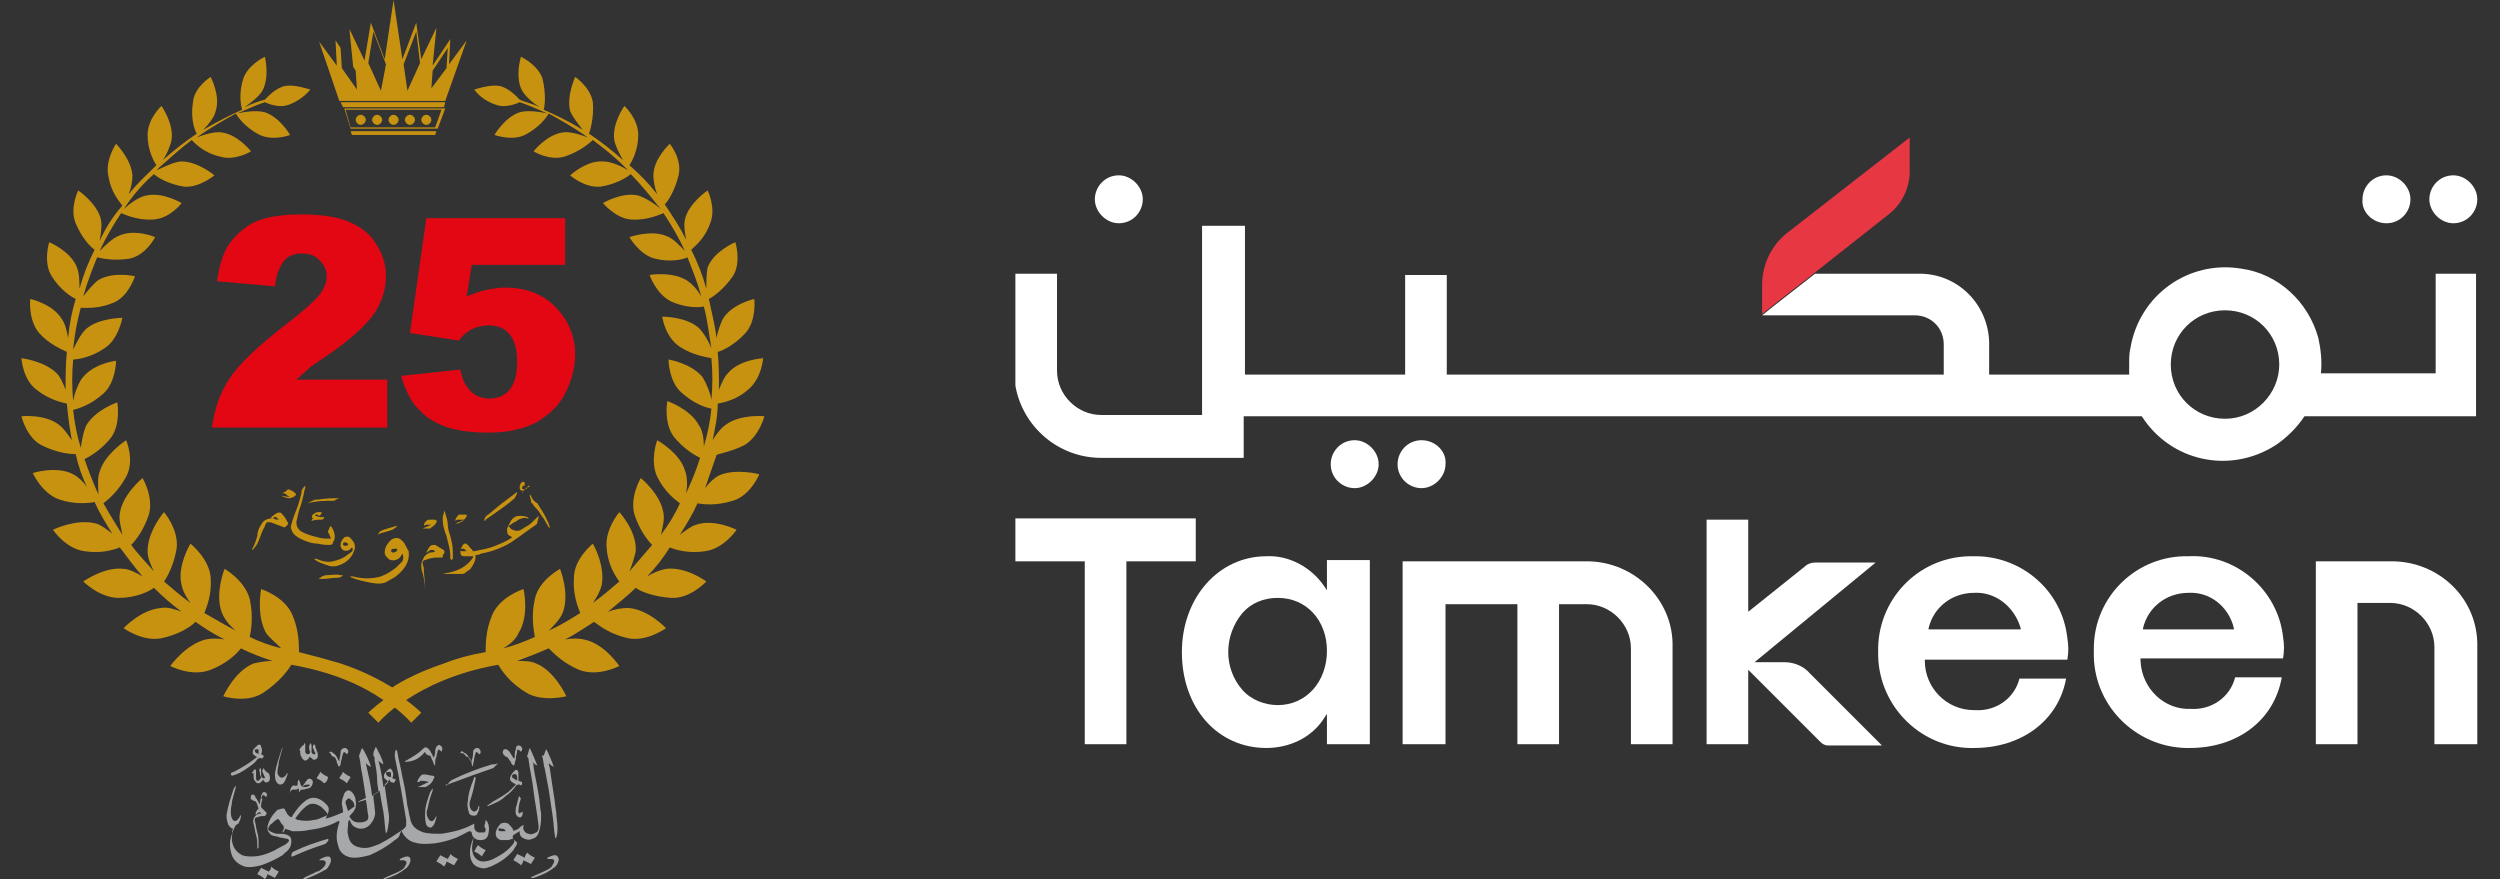 <?xml version="1.0" encoding="UTF-8"?> <svg xmlns="http://www.w3.org/2000/svg" xmlns:xlink="http://www.w3.org/1999/xlink" version="1.1" id="Layer_1" x="0px" y="0px" viewBox="0 0 198.2 69.7" style="enable-background:new 0 0 198.2 69.7;" xml:space="preserve"><rect x="0" y="0" width="198.2" height="69.7" fill="#333333" stroke="none"/> <style type="text/css"> .st0{clip-path:url(#SVGID_00000031891485619428177400000003555838567983832988_);} .st1{fill:#FFFFFF;} .st2{fill:#E73743;} .st3{fill-rule:evenodd;clip-rule:evenodd;fill:#A7A8A9;} .st4{fill:#C89211;} .st5{fill:#E30613;} .st6{fill-rule:evenodd;clip-rule:evenodd;fill:#C89211;} </style> <g id="Сгруппировать_28" transform="translate(0 0)"> <g> <defs> <rect id="SVGID_1_" x="80.5" y="10.9" width="116" height="48.4"></rect> </defs> <clipPath id="SVGID_00000117653528873012117300000003348022168433632391_"> <use xlink:href="#SVGID_1_" style="overflow:visible;"></use> </clipPath> <g id="Сгруппировать_27" transform="translate(0 0)" style="clip-path:url(#SVGID_00000117653528873012117300000003348022168433632391_);"> <path id="Контур_11" class="st1" d="M194.5,17.7c1.1,0,1.9-0.9,1.9-1.9s-0.9-1.9-1.9-1.9c-1.1,0-1.9,0.9-1.9,1.9 C192.6,16.8,193.5,17.7,194.5,17.7"></path> <path id="Контур_12" class="st1" d="M189.2,17.7c1.1,0,1.9-0.9,1.9-1.9s-0.9-1.9-1.9-1.9c-1.1,0-1.9,0.9-1.9,1.9 C187.2,16.8,188.1,17.7,189.2,17.7"></path> <path id="Контур_13" class="st1" d="M112.7,34.9c-1.1,0-1.9,0.9-1.9,1.9c0,1.1,0.9,1.9,1.9,1.9s1.9-0.9,1.9-1.9l0,0 C114.7,35.8,113.8,34.9,112.7,34.9"></path> <path id="Контур_14" class="st1" d="M107.4,34.9c-1.1,0-1.9,0.9-1.9,1.9c0,1.1,0.9,1.9,1.9,1.9s1.9-0.9,1.9-1.9l0,0 C109.3,35.8,108.4,34.9,107.4,34.9"></path> <path id="Контур_15" class="st1" d="M88.7,17.7c1.1,0,1.9-0.9,1.9-1.9s-0.9-1.9-1.9-1.9c-1.1,0-1.9,0.9-1.9,1.9 C86.8,16.8,87.7,17.7,88.7,17.7"></path> <path id="Контур_16" class="st1" d="M176.4,33.2c-2.4,0-4.3-1.9-4.3-4.3s1.9-4.3,4.3-4.3c2.4,0,4.3,1.9,4.3,4.3 c0,0,0,0,0,0C180.7,31.2,178.8,33.2,176.4,33.2 M193.1,21.7v7.9H184c0.1-0.9,0-1.9-0.2-2.8c-0.8-2.9-3.2-5.1-6.1-5.5 c-4.2-0.7-8.1,2.1-8.8,6.3c-0.1,0.4-0.1,0.8-0.1,1.3c0,0.3,0,0.5,0,0.8h-11.1l0-2.6c-0.1-3-2.5-5.4-5.5-5.4h-8.3l-3.2,2.5l-1,0.8 h12.1c1.3,0,2.3,1,2.3,2.3l0,2.4h-39.4v-7.9h-3.3v7.9H98.7V17.9h-3.4v15h-8c-1.9,0-3.5-1.6-3.5-3.5v-7.7h-3.4v7.7 c0,3.8,3.1,6.9,6.9,6.9c0,0,0,0,0,0h11.3V33h71.2c2.3,3.6,7,4.6,10.6,2.3c0.9-0.6,1.7-1.4,2.3-2.3h13.6V21.7H193.1z"></path> <path id="Контур_17" class="st1" d="M156.5,47c-1.7,0-3.2,1.1-3.6,2.8l0,0.1h7.3l0-0.1C159.7,48.1,158.2,46.9,156.5,47 M156.5,59.3c-4.1,0.1-7.5-3.2-7.6-7.3c0-0.1,0-0.2,0-0.3c-0.1-4.1,3.1-7.5,7.2-7.6c0.1,0,0.2,0,0.3,0c3.8-0.1,7.1,2.7,7.5,6.5 c0.1,0.6,0.1,1.1,0,1.7h-11.3l0,0.1c0,2.1,1.7,3.9,3.9,3.9c0,0,0.1,0,0.1,0c1.6,0.1,3.1-0.9,3.5-2.5h3.7 C163.2,57.1,160.3,59.3,156.5,59.3"></path> <path id="Контур_18" class="st1" d="M94.8,41.1H80.5v3.4H86V59h3.3V44.5h5.5L94.8,41.1z"></path> <path id="Контур_19" class="st1" d="M101.3,55.9L101.3,55.9c-1,0-2.1-0.4-2.8-1.2c-1.5-1.7-1.5-4.3,0-6.1 c0.7-0.8,1.7-1.2,2.8-1.2c2.3,0,3.9,1.8,3.9,4.2S103.6,55.9,101.3,55.9 M105.2,46.8l-0.2-0.3c-1-1.5-2.8-2.5-4.6-2.4 c-3.8,0-6.7,3.3-6.7,7.6c0,4.4,2.8,7.6,6.7,7.6c1.8,0,3.6-0.8,4.6-2.4l0.2-0.3V59h3.4V44.4h-3.4V46.8z"></path> <path id="Контур_20" class="st1" d="M169.9,49.9l0-0.1c0.4-1.7,1.9-2.8,3.6-2.8c1.7-0.1,3.2,1.1,3.6,2.8l0,0.1L169.9,49.9z M173.5,44.1c-4.1-0.1-7.5,3.2-7.5,7.3c0,0.1,0,0.2,0,0.3c-0.1,4.1,3.2,7.5,7.3,7.6c0.1,0,0.2,0,0.3,0c3.8,0,6.7-2.2,7.3-5.6 h-3.7c-0.4,1.6-1.9,2.6-3.5,2.5c-2.1,0.1-3.9-1.6-4-3.8c0,0,0-0.1,0-0.1l0-0.1H181c0.1-0.6,0.1-1.1,0-1.7 C180.6,46.8,177.3,43.9,173.5,44.1"></path> <path id="Контур_21" class="st1" d="M189.6,44.5h-6V59h3.3V47.8h2.6c1.9,0,3.5,1.6,3.5,3.5V59h3.4v-7.7 C196.5,47.5,193.4,44.5,189.6,44.5"></path> <path id="Контур_22" class="st1" d="M125.8,44.5h-14.6V59h3.4V47.9h5.7V59h3.3V47.9h2.2c1.9,0,3.5,1.6,3.5,3.5V59h3.3v-7.7 C132.7,47.6,129.6,44.5,125.8,44.5"></path> <path id="Контур_23" class="st1" d="M141.5,52.5h-2.4l9.6-7.9h-4.8c-0.3,0-0.6,0.1-0.8,0.3l-4.5,3.6v-7.3h-3.3V59h3.3v-5.9 l5.7,5.7c0.2,0.2,0.4,0.3,0.6,0.3h4.3l-5.7-5.7C143,52.8,142.2,52.5,141.5,52.5"></path> <path id="Контур_24" class="st2" d="M151.4,10.9v2.7c0,1.4-0.7,2.7-1.8,3.5l-5.7,4.5l-3.2,2.5l-1,0.8v-2.3 c0-1.7,0.8-3.3,2.2-4.3L151.4,10.9z"></path> </g> </g> </g> <path class="st3" d="M37.4,66c0,0.2,0.1,0.4,0.3,0.5c0.1,0.1,0.3,0.1,0.4,0.1c0.3,0,0.5-0.1,0.6-0.4c0.1-0.4,0.1-0.8-0.1-1.1 c0,0,0,0-0.1-0.1c0,0.3-0.2,0.5,0,0.7c0,0,0,0.1,0,0.1c0,0.1,0,0.1-0.1,0.2C38.3,66,38.1,66,38,66c-0.2,0-0.4-0.2-0.4-0.4 c0-0.1,0-0.1,0-0.2v-0.1c-0.1,0-0.1,0.1-0.2,0.1c-0.2,0.1-0.4,0.2-0.7,0.3c-0.5,0.2-1.1,0.3-1.7,0.4c-0.5,0-1,0-1.4-0.1 c-0.6-0.2-1-0.5-1.1-1.2c-0.1-0.3-0.1-0.6-0.2-0.9c-0.1-0.8-0.2-1.5-0.4-2.3c-0.1-0.7-0.3-1.3-0.4-2c0-0.1-0.1-0.1-0.1-0.2 c0,0,0,0,0,0c-0.1,0.2-0.1,0.4-0.1,0.6c0.1,0.5,0.2,1,0.3,1.5c0.1,0.6,0.2,1.1,0.3,1.7c0.1,0.6,0.2,1.2,0.3,1.8c0,0.1,0,0.2,0,0.4 c0,0.2-0.2,0.3-0.3,0.4c-0.6,0.4-1.2,0.8-1.8,1.1c-0.5,0.2-0.9,0.4-1.5,0.3c-0.6-0.1-0.9-0.4-1-1c-0.1-0.3,0-0.6,0-0.9 c0-0.1,0-0.2,0.1-0.3c0.1,0.1,0.1,0.2,0.1,0.2c0.1,0.2,0.2,0.3,0.4,0.4c0.4,0.2,0.9,0.1,1.2-0.3c0.3-0.4,0.4-0.7,0.3-1.2 c0-0.3-0.1-0.7-0.1-1c0,0,0-0.1,0-0.1c0.2-0.1,0.3-0.2,0.5-0.3c0.1,0.6,0.2,1.2,0.3,1.7c0.1,0.6,0.1,1.2,0.2,1.7c0,0,0,0,0,0 c0-0.1,0.1-0.1,0.1-0.2c0.1-0.5,0.2-1,0.1-1.5c-0.1-0.7-0.2-1.4-0.3-2.1c0,0,0-0.1,0-0.1c0.1-0.1,0.3-0.3,0.4-0.4 C30.9,62,31,62,31,62c0.3,0.1,0.2,0.1,0.4-0.2c0,0,0,0,0,0c-0.1,0-0.2-0.1-0.3-0.1c0.1-0.2,0.1-0.4,0-0.6c-0.1-0.2-0.2-0.2-0.3-0.1 c-0.1,0.1-0.2,0.2-0.3,0.3c-0.1,0.2-0.1,0.4,0.1,0.5c0.1,0.1,0.1,0.1,0.2,0.2c-0.1,0.1-0.3,0.3-0.4,0.4c-0.1-0.7-0.2-1.4-0.4-2.1 c0.1,0.1,0.2,0.2,0.4,0.3c-0.1-0.5-0.4-1-0.6-1.4c-0.1,0.2-0.2,0.4-0.2,0.6c0,0,0,0.1,0,0.1c0.1,0.1,0.1,0.2,0.1,0.4 c0.1,0.5,0.2,1,0.2,1.6c0,0.3,0.1,0.6,0.1,0.8c0,0,0,0.1,0,0.1c-0.2,0.1-0.3,0.2-0.5,0.3c-0.1-0.9-0.3-1.7-0.5-2.6 c0.1,0.1,0.2,0.2,0.4,0.3c0-0.2-0.5-1.3-0.7-1.5c-0.1,0.2-0.1,0.3-0.2,0.5c0,0.1-0.1,0.2,0,0.2c0,0,0,0.1,0,0.1 c0.1,0.4,0.1,0.8,0.2,1.2c0.1,0.6,0.2,1.2,0.3,1.9c0,0.1,0,0.1-0.1,0.1c-0.1,0.1-0.3,0.1-0.4,0.2c0,0-0.1,0-0.1,0.1c0,0,0,0,0,0 c0.2-0.1,0.4-0.1,0.6-0.2c0,0,0,0,0,0c0.1,0.4,0.1,0.8,0.2,1.3c0,0.2,0,0.3-0.2,0.4c-0.2,0.1-0.4,0.1-0.6,0.1 c-0.3,0-0.6-0.2-0.7-0.5c0,0,0.1-0.1,0.1-0.1c0.3-0.3,0.5-0.6,0.4-1.1c0-0.2-0.1-0.5-0.3-0.7c-0.2-0.2-0.4-0.2-0.6,0.1 c-0.1,0.3-0.2,0.5-0.2,0.8c0,0.2,0.1,0.4,0.1,0.7c-0.5,0.2-0.9,0.4-1.4,0.5c0.1-0.1,0.1-0.3,0.2-0.4c0.1-0.3,0.1-0.5-0.1-0.7 c-0.1-0.1-0.1-0.1-0.2-0.2c-0.5-0.4-1-0.5-1.5-0.1c-0.4,0.3-0.7,0.7-0.9,1c-0.1,0.1-0.1,0.2-0.2,0.3c-0.2-0.1-0.3-0.2-0.4-0.4 c0-0.1-0.1-0.1-0.1-0.2c0-0.1-0.1-0.1-0.2-0.1c-0.1,0-0.3,0.1-0.4,0.1c-0.4,0.4-0.7,0.8-0.8,1.4c0,0.3,0.1,0.4,0.3,0.6 c0.2,0.1,0.5,0.1,0.7,0.2c0.2,0,0.4,0.1,0.6,0.1c0.1,0.1,0.2,0.1,0,0.3c0,0-0.1,0.1-0.1,0.1c-0.3,0.2-0.6,0.3-0.9,0.5 c-0.6,0.3-1.2,0.5-1.8,0.5c-0.3,0-0.5,0-0.8-0.1c-0.6-0.3-0.9-0.9-0.8-1.6c0-0.2,0.1-0.4,0.2-0.6c0-0.1,0.1-0.1,0.1-0.2 c0.1,0,0.1-0.1,0.2-0.1c0.1-0.2,0.2-0.4,0.2-0.6c0,0,0-0.1,0-0.1h0c-0.1,0.1-0.1,0.2-0.2,0.3c-0.2,0.3-0.4,0.2-0.5,0 c-0.1-0.2-0.1-0.4-0.1-0.6c0-0.3,0.1-0.6,0.1-0.8c0.1-0.4,0.2-0.7,0.3-1.1c0,0,0-0.1,0-0.1h0c0,0-0.1,0.1-0.1,0.1 c0,0.1-0.1,0.1-0.1,0.2c-0.2,0.6-0.4,1.2-0.5,1.8c-0.1,0.3,0,0.7,0.1,1c0.1,0.1,0.2,0.3,0.4,0.3c-0.1,0.1-0.1,0.2-0.1,0.4 c-0.2,0.5-0.2,1-0.1,1.4c0.1,0.6,0.5,1,1.1,1.2c0.4,0.1,0.9,0,1.3-0.1c0.6-0.2,1.2-0.5,1.7-0.8c0.1-0.1,0.1-0.1,0.2-0.2 c0.3-0.2,0.5-0.5,0.5-0.9c0-0.3-0.1-0.4-0.3-0.5c-0.2-0.1-0.5-0.1-0.8-0.1c-0.2,0-0.4-0.1-0.6-0.2c-0.1-0.1-0.2-0.1-0.1-0.3 c0-0.1,0.1-0.1,0.1-0.2c0.2-0.1,0.3-0.3,0.5-0.4c0.1-0.1,0.2-0.1,0.3,0.1s0.2,0.3,0.3,0.4c0,0,0,0.1,0,0.1c0,0.1,0,0.2-0.1,0.3 c0,0,0,0.1,0,0.1c0,0,0.1,0,0.1-0.1c0.1-0.1,0.1-0.1,0.1-0.2c0.1,0,0.2,0.1,0.3,0.1c0.1,0,0.2,0.1,0.3,0.1c0.4,0,0.9,0,1.3-0.1 c0.8-0.1,1.6-0.3,2.3-0.7c0,0,0,0,0.1,0c0,0,0,0,0,0c0,0,0,0,0,0.1c-0.2,0.6-0.3,1.2-0.1,1.8c0.1,0.6,0.6,1,1.3,1 c0.4,0,0.8-0.1,1.2-0.2c0.7-0.3,1.4-0.7,2-1.2c0.2-0.1,0.4-0.3,0.4-0.5c0.1-0.1,0.1-0.3,0.1-0.4c0,0,0,0.1,0,0.1 c0.2,0.5,0.6,0.9,1.1,1c0.3,0.1,0.6,0.1,0.9,0.1c0.8,0,1.6-0.2,2.4-0.5c0.2-0.1,0.4-0.2,0.6-0.3C37.3,65.8,37.3,65.9,37.4,66 L37.4,66z M30.7,61.5c0,0-0.1-0.1-0.1-0.2c0-0.1,0.1-0.1,0.2-0.1c0.1,0,0.2,0,0.2,0.1c0,0.1,0,0.2,0,0.3c0,0,0,0,0,0 C30.9,61.6,30.8,61.6,30.7,61.5L30.7,61.5z M25.8,64.7c-0.3,0.1-0.6,0.3-0.9,0.3c-0.4,0.1-0.8,0.1-1.3,0c-0.1,0-0.1-0.1-0.2-0.1 c0.3-0.4,0.5-0.7,0.9-1c0.4-0.3,0.8-0.2,1.2,0.1c0.1,0.1,0.2,0.2,0.3,0.3C26,64.5,26,64.6,25.8,64.7z M27.6,63.3 c0.1,0,0.2,0,0.2,0.1c0.2,0.1,0.3,0.3,0.3,0.5c0,0,0,0.1-0.1,0.1c-0.1,0.1-0.3,0.2-0.4,0.3c-0.1-0.2-0.1-0.4-0.2-0.6 c0-0.1,0-0.2,0-0.2C27.5,63.4,27.5,63.4,27.6,63.3L27.6,63.3z"></path> <path class="st3" d="M40.7,66.2c0.2-0.1,0.3-0.2,0.5-0.3c0,0,0,0.1,0,0.1c0,0.2,0.1,0.4,0.4,0.5c0.2,0.1,0.4,0.1,0.6,0 c0.4-0.1,0.5-0.4,0.6-0.8c0.1-0.4,0.1-0.8,0.1-1.2c-0.1-0.5-0.1-1-0.2-1.5c-0.1-0.7-0.3-1.5-0.4-2.2c0-0.1,0-0.3-0.1-0.4 c0.1,0.1,0.2,0.2,0.4,0.3c-0.2-0.5-0.4-1-0.6-1.4c0,0,0,0,0,0c-0.1,0.2-0.1,0.4-0.2,0.6c0,0,0,0.1,0,0.1c0.1,0.1,0.1,0.1,0.1,0.2 c0.1,0.8,0.3,1.6,0.4,2.5c0.1,0.9,0.3,1.8,0.4,2.8c0,0.2,0,0.4-0.2,0.5c-0.2,0.1-0.4,0.2-0.6,0.1c-0.2,0-0.5-0.3-0.4-0.6 c0,0,0-0.1,0-0.1c-0.2,0.1-0.3,0.2-0.4,0.3c-0.1,0.1-0.3,0.1-0.4,0.2c0,0,0-0.1,0-0.1c-0.1-0.2-0.3-0.4-0.4-0.5 c-0.2-0.1-0.4-0.1-0.6,0c-0.2,0.2-0.4,0.5-0.4,0.8c0,0.2,0.1,0.4,0.4,0.5c0.2,0,0.4,0,0.6,0c0.1,0,0.2-0.1,0.4-0.1 c0.1,0.2,0.1,0.3-0.1,0.5c-0.4,0.5-0.9,0.8-1.5,1.1c-0.2,0.1-0.5,0.2-0.8,0.2c-0.4,0-0.7-0.3-0.8-0.6c-0.1-0.3-0.1-0.6,0-1 c0-0.1,0-0.2,0.1-0.3c0,0,0,0,0,0c0,0-0.1,0.1-0.1,0.1c-0.2,0.5-0.3,1-0.2,1.5c0.1,0.4,0.3,0.7,0.8,0.8c0.3,0.1,0.5,0,0.8-0.1 c0.7-0.3,1.3-0.7,1.8-1.3c0.1-0.2,0.3-0.4,0.3-0.6C40.6,66.5,40.6,66.4,40.7,66.2C40.6,66.2,40.6,66.2,40.7,66.2L40.7,66.2z M40.1,65.9c-0.1,0-0.3,0-0.4,0s-0.2-0.1-0.2-0.1c0-0.1,0.1-0.2,0.2-0.1C39.9,65.7,40,65.7,40.1,65.9C40.1,65.9,40.1,65.9,40.1,65.9 L40.1,65.9z"></path> <path class="st3" d="M43,60C43,60,43,60.1,43,60c0.1,0.4,0.1,0.7,0.2,1c0.1,0.5,0.2,1.1,0.3,1.6c0.1,0.7,0.2,1.3,0.3,2 c0.1,0.6,0.1,1.2,0.2,1.7c0,0.1,0,0.1,0,0.2c0,0,0,0,0,0c0,0,0-0.1,0.1-0.1c0.1-0.3,0.1-0.6,0.1-0.8c0-0.4-0.1-0.8-0.1-1.2 c-0.1-0.5-0.1-0.9-0.2-1.4c-0.1-0.7-0.2-1.3-0.3-2c0-0.2-0.1-0.3-0.1-0.5c0.1,0.1,0.2,0.2,0.4,0.3c0-0.1-0.5-1.3-0.6-1.4 c-0.1,0.2-0.1,0.3-0.2,0.5C43,59.9,42.9,59.9,43,60L43,60z"></path> <path class="st3" d="M35.3,62.3C35.3,62.3,35.4,62.3,35.3,62.3c0.4-0.2,0.7-0.3,1-0.4c0.8-0.3,1.6-0.6,2.5-0.9 c0.1,0,0.2-0.1,0.3-0.1c0.1-0.1,0.3-0.3,0.4-0.4c0,0,0,0,0,0c-0.2,0.1-0.3,0.1-0.5,0.1c-1,0.3-2.1,0.7-3.1,1.2 c-0.2,0.1-0.3,0.2-0.4,0.4C35.4,62.1,35.4,62.2,35.3,62.3C35.3,62.3,35.3,62.3,35.3,62.3L35.3,62.3z"></path> <path class="st3" d="M20.8,63.1c0-0.1,0.1-0.1,0.2,0c0,0,0.1,0.1,0.1,0.1c0.1-0.2,0.1-0.3-0.1-0.4c-0.1,0-0.2,0-0.2,0.1 c0,0.1-0.1,0.1-0.1,0.2c0,0.2-0.1,0.4-0.1,0.7c0-0.1-0.1-0.1-0.1-0.2c-0.1-0.2-0.2-0.3-0.3-0.5c0-0.1-0.1-0.1-0.2-0.1 c0,0-0.1,0-0.1,0.1c0,0.1-0.1,0.3,0.1,0.3c0,0,0.1,0.1,0.1,0.1c0,0,0.1,0,0.1,0c0.2,0.1,0.2,0.4,0.3,0.6c-0.2,0.2-0.3,0.4-0.2,0.5 c0.1-0.1,0.1-0.1,0.2-0.2c0.1,0,0.2,0,0.2,0.1c0,0-0.1,0-0.1,0c-0.4,0.1-0.6,0.4-0.5,0.8c0.1,0.3,0.1,0.6,0.2,0.9 c0.1,0.3,0.1,0.7,0.1,1c0,0,0,0,0,0.1c0,0,0.1-0.1,0.1-0.1c0-0.1,0-0.1,0-0.2c0-0.3,0-0.7-0.1-1c-0.1-0.3-0.1-0.6-0.2-0.9 c0-0.2,0-0.3,0.2-0.3c0.2-0.1,0.3-0.1,0.5-0.1c0.1,0,0.1,0,0.2-0.1c0-0.1,0.1-0.2,0-0.2c-0.1-0.1-0.3-0.3-0.4-0.4 c0-0.2,0-0.4,0.1-0.6C20.7,63.3,20.7,63.2,20.8,63.1L20.8,63.1z"></path> <path class="st3" d="M41.4,62c-0.1,0-0.2-0.1-0.3-0.1c0,0,0,0,0,0c0,0,0,0,0-0.1c0-0.2,0-0.4,0-0.6C41,61,40.9,61,40.8,61.1 c-0.1,0.1-0.2,0.2-0.3,0.4c-0.1,0.2-0.1,0.4,0.1,0.5c0.1,0.1,0.2,0.1,0.3,0.2c-0.1,0.1-0.3,0.3-0.4,0.4c-0.4,0.4-1,0.7-1.5,1 c-0.1,0.1-0.3,0.2-0.4,0.3c0,0,0,0,0,0c0,0,0.1,0,0.1,0c0.5-0.2,1-0.4,1.4-0.8c0.3-0.2,0.6-0.5,0.8-0.8c0.1-0.1,0.1-0.1,0.3-0.1 C41.3,62.3,41.4,62.3,41.4,62C41.4,62,41.4,62,41.4,62L41.4,62z M41,61.9c-0.1-0.1-0.2-0.1-0.3-0.2c-0.1,0-0.1-0.1-0.1-0.2 c0-0.1,0.1-0.1,0.1-0.1c0.1-0.1,0.3,0,0.3,0.2C41,61.7,41,61.8,41,61.9L41,61.9z"></path> <path class="st3" d="M33.7,59.6c0,0.1,0.1,0.2,0.1,0.2c0.1,0,0.1,0.1,0.2,0.1c0.1,0,0.1,0,0.1,0c0.1,0.1,0.1,0.3,0.2,0.4 c0,0.1,0.1,0.2,0.1,0.3c0,0,0,0,0.1,0.1c0,0,0,0,0-0.1c0,0,0,0,0-0.1c0-0.2,0-0.3,0.1-0.5c0-0.2,0.1-0.3,0.1-0.5 c0.1-0.1,0.1-0.1,0.2,0c0,0,0.1,0.1,0.1,0.1c0.1-0.2,0.1-0.4-0.1-0.5c-0.1-0.1-0.2,0-0.3,0.1c-0.1,0.2-0.1,0.3-0.1,0.5 c0,0.1-0.1,0.3-0.1,0.4c0-0.1-0.1-0.1-0.1-0.2c-0.1-0.2-0.2-0.4-0.3-0.5c-0.2-0.2-0.3-0.2-0.5,0c-0.4,0.4-0.8,0.6-1.3,0.9 c0,0-0.1,0-0.1,0.1c0,0,0,0,0,0C32.8,60.4,33.3,60.1,33.7,59.6L33.7,59.6z"></path> <path class="st3" d="M34.3,65.5c0.2-0.2,0.2-0.4,0.3-0.7c0,0,0-0.1,0-0.1c-0.1,0.1-0.1,0.2-0.2,0.3s-0.1,0.1-0.2,0.1 c-0.1,0-0.2-0.1-0.3-0.3c-0.1-0.2-0.1-0.5,0-0.7c0.1-0.5,0.2-0.9,0.4-1.4c0-0.1,0-0.1,0-0.2h0c-0.1,0.1-0.1,0.2-0.2,0.3 c-0.2,0.6-0.4,1.1-0.4,1.7c0,0.3,0,0.6,0.1,0.9C33.9,65.6,34.2,65.7,34.3,65.5L34.3,65.5z"></path> <path class="st3" d="M22.2,62.2c0.2,0,0.3-0.1,0.4-0.3c0.1-0.2,0.1-0.3,0.2-0.5c0,0,0-0.1,0-0.1c0,0-0.1,0-0.1,0.1 c0,0.1-0.1,0.1-0.1,0.1c-0.1,0.2-0.4,0.2-0.5,0C22,61.4,22,61.3,22,61.2c0-0.3,0.1-0.5,0.1-0.8c0.1-0.4,0.2-0.7,0.3-1.1 c0,0,0-0.1,0-0.1c0,0,0,0,0,0c0,0.1-0.1,0.2-0.1,0.3c-0.2,0.6-0.4,1.2-0.5,1.8c0,0.3,0,0.6,0.2,0.8C22,62.1,22.1,62.2,22.2,62.2z"></path> <path class="st3" d="M37.7,61.8c0,0,0-0.1,0-0.2c0,0,0,0-0.1,0c0,0.1-0.1,0.2-0.1,0.3c-0.2,0.5-0.4,1.1-0.4,1.6 c-0.1,0.3,0,0.7,0.1,1c0.1,0.2,0.5,0.2,0.6,0.1c0.1-0.2,0.2-0.4,0.2-0.6c0,0,0-0.1,0-0.1c0,0-0.1,0-0.1,0.1c0,0,0,0,0,0.1 c-0.1,0.1-0.1,0.2-0.2,0.2c-0.1,0.1-0.3,0-0.4-0.2c-0.1-0.2-0.1-0.5,0-0.7C37.5,62.8,37.6,62.3,37.7,61.8L37.7,61.8z"></path> <path class="st3" d="M42.4,68c-0.2-0.1-0.4-0.2-0.6-0.4c-0.1,0.1-0.2,0.3-0.2,0.4c-0.2-0.1-0.4-0.2-0.6-0.3 c-0.1,0.2-0.2,0.3-0.3,0.5c0.2,0.1,0.4,0.2,0.6,0.4c0.1-0.1,0.2-0.3,0.2-0.4c0.2,0.1,0.4,0.2,0.6,0.3C42.2,68.3,42.3,68.2,42.4,68z"></path> <path class="st3" d="M35.5,68.1c-0.2-0.1-0.4-0.2-0.6-0.3c-0.1,0.2-0.2,0.3-0.3,0.5c0.2,0.1,0.4,0.2,0.6,0.4 c0.1-0.1,0.2-0.3,0.2-0.4c0.2,0.1,0.4,0.2,0.6,0.3c0.1-0.2,0.2-0.3,0.3-0.5c-0.2-0.1-0.4-0.2-0.6-0.4C35.7,67.8,35.6,67.9,35.5,68.1 z"></path> <path class="st3" d="M21.3,69.1c-0.2-0.1-0.4-0.2-0.6-0.3c-0.1,0.2-0.2,0.3-0.3,0.5c0.2,0.1,0.4,0.2,0.6,0.4 c0.1-0.1,0.2-0.3,0.2-0.4c0.2,0.1,0.4,0.2,0.6,0.3c0.1-0.2,0.2-0.3,0.3-0.5c-0.2-0.1-0.4-0.2-0.6-0.4C21.5,68.9,21.4,69,21.3,69.1z"></path> <path class="st3" d="M18.4,61.5c0.4-0.1,0.8-0.3,1.2-0.6c0.3-0.2,0.6-0.4,0.8-0.7c0.1-0.1,0.2-0.1,0.3-0.1c0.1,0.1,0.1,0,0.2-0.1 c0,0,0,0,0,0c0-0.1,0-0.1,0-0.1c-0.1,0-0.1-0.1-0.2-0.1c0.1-0.2,0.1-0.4,0-0.6c0-0.2-0.2-0.2-0.3-0.1c-0.1,0.1-0.2,0.2-0.3,0.3 c-0.1,0.2-0.1,0.4,0.1,0.5c0.1,0.1,0.1,0.1,0.2,0.1c-0.1,0.1-0.3,0.2-0.4,0.3c-0.4,0.3-0.9,0.6-1.3,0.8c-0.1,0.1-0.3,0.1-0.4,0.2 C18.3,61.5,18.4,61.5,18.4,61.5C18.4,61.5,18.4,61.5,18.4,61.5L18.4,61.5z M20.3,59.7c0,0-0.1-0.1-0.1-0.2c0-0.1,0.1-0.1,0.2-0.1 c0.1,0,0.1,0,0.1,0.1c0,0.1,0,0.2,0,0.3c0,0,0,0,0,0C20.5,59.8,20.4,59.7,20.3,59.7L20.3,59.7z"></path> <path class="st3" d="M33.1,62.4C33.1,62.4,33.2,62.4,33.1,62.4c0.2,0,0.4,0,0.5,0c0.1,0,0.2,0,0.3-0.1c0.2-0.1,0.4-0.3,0.5-0.6 c0.1-0.1,0-0.2-0.1-0.2c-0.2,0-0.4-0.1-0.6-0.1c-0.1,0-0.1,0-0.2,0c-0.2,0.1-0.3,0.3-0.4,0.5c0,0,0,0.1,0,0.1c0,0,0.1,0,0.1,0 c0.1,0,0.1-0.1,0.1-0.1c0.2,0,0.4,0,0.7,0.1v0C33.7,62.1,33.4,62.3,33.1,62.4L33.1,62.4L33.1,62.4z"></path> <path class="st3" d="M26,66.5C26,66.5,26,66.5,26,66.5c-1,0.3-1.9,0.6-2.7,1c-0.2,0.1-0.2,0.2-0.2,0.4c0,0,0,0,0.1,0 c0.2-0.1,0.5-0.2,0.7-0.3c0.7-0.3,1.3-0.5,1.9-0.7C26,66.7,26.1,66.6,26,66.5L26,66.5z"></path> <path class="st3" d="M20.9,60.9c-0.1,0.1-0.1,0.2-0.1,0.3c0.1,0.1,0.1,0.3,0.2,0.4c0,0.1,0,0.1-0.1,0.1c-0.1,0-0.2-0.1-0.2-0.2 c0-0.1,0-0.3,0-0.4c0-0.1,0-0.2-0.1-0.2c0,0.1-0.1,0.2,0,0.3c0,0.1,0,0.3,0.1,0.4c0,0.1-0.1,0.2-0.2,0.3c-0.1,0-0.2,0-0.2-0.2 c0-0.1,0-0.2,0-0.4c0-0.1,0-0.1,0-0.2c0,0,0-0.1-0.1-0.1c0,0-0.1,0-0.1,0.1c0,0,0,0.1-0.1,0.1c0,0.1-0.1,0.1,0.1,0.1c0,0,0,0,0,0.1 c0,0.2,0,0.4,0.1,0.5c0.1,0.1,0.1,0.2,0.3,0.2c0.1,0,0.2-0.1,0.3-0.2c0,0,0.1-0.1,0.1-0.1c0,0,0,0.1,0,0.1c0.1,0.1,0.2,0.2,0.3,0.1 c0.1,0,0.2-0.1,0.2-0.3c0-0.1,0-0.2-0.1-0.4C21.1,61.2,21,61.1,20.9,60.9C20.9,60.9,20.9,60.8,20.9,60.9L20.9,60.9z"></path> <path class="st3" d="M23.8,59.5c0,0.2,0,0.4,0.1,0.5c0,0.1,0.2,0.3,0.3,0.3c0.1,0,0.2-0.1,0.3-0.2c0,0,0-0.1,0.1-0.1 c0,0,0,0.1,0.1,0.1c0.1,0.1,0.2,0.2,0.3,0.1c0.1,0,0.2-0.1,0.2-0.3c0-0.1,0-0.2-0.1-0.4c0-0.1-0.1-0.2-0.1-0.3c0-0.1,0-0.1-0.1-0.2 c-0.1,0.1-0.1,0.2-0.1,0.3c0.1,0.1,0.1,0.3,0.2,0.4c0,0.1,0,0.1-0.1,0.1c-0.1,0-0.2-0.1-0.2-0.2c0-0.1,0-0.3,0-0.4 c0-0.1,0-0.2-0.1-0.3c0,0.1-0.1,0.2-0.1,0.3c0,0.1,0,0.3,0.1,0.4c0,0.1-0.1,0.2-0.2,0.2c-0.1,0-0.2-0.1-0.2-0.2c0-0.1,0-0.3,0-0.4 c0-0.1,0-0.1,0-0.2c0-0.1-0.1-0.1-0.1,0c0,0.1-0.1,0.1-0.1,0.1C23.7,59.4,23.7,59.5,23.8,59.5L23.8,59.5z"></path> <path class="st3" d="M23,62.8C23,62.8,23,62.8,23,62.8c0.1-0.2,0.2-0.2,0.3-0.2c0.1,0,0.1,0,0.2,0c0,0,0.1,0,0.1-0.1 c0.1,0,0.1,0.1,0.1,0.1c0,0.1,0,0.1,0,0.2h0c0,0,0,0,0.1-0.1c0-0.1,0.1-0.1,0.2-0.1c0.2,0,0.3-0.1,0.5-0.1c0.2-0.1,0.3-0.3,0.3-0.5 c0-0.1,0-0.1-0.1-0.2c-0.1-0.1-0.3-0.1-0.4,0.1c-0.1,0.1-0.2,0.3-0.3,0.4c0,0.1-0.1,0.1-0.1,0c0,0-0.1-0.1-0.1-0.2 c0-0.1-0.1-0.2-0.1-0.3c-0.1,0.1-0.1,0.2-0.1,0.3c0,0.1,0,0.2-0.1,0.2c0,0-0.1,0-0.1,0c-0.1-0.1-0.2,0-0.3,0.1 C23,62.6,23,62.7,23,62.8C22.9,62.8,22.9,62.8,23,62.8C22.9,62.9,23,62.9,23,62.8L23,62.8z M24.5,62.2 C24.5,62.2,24.5,62.2,24.5,62.2c0.1,0.1,0.1,0.1,0,0.1c-0.1,0.1-0.3,0.1-0.5,0.1C24.1,62.2,24.3,62.2,24.5,62.2z"></path> <path class="st3" d="M26.3,59.9c0,0,0.1,0.1,0.1,0.1c0,0,0.1,0,0.1,0c0,0,0,0,0,0c0.1,0.1,0.2,0.3,0.2,0.4c0,0.1,0.1,0.2,0.1,0.3 c0,0,0.1,0.1,0.1,0.1c0-0.1,0.1-0.1,0.1-0.2c0-0.2,0.1-0.4,0.1-0.5c0-0.1,0.1-0.3,0.1-0.4c0.1-0.1,0.1-0.1,0.2,0 c0,0,0.1,0.1,0.1,0.1c0.2-0.2,0.1-0.4-0.1-0.5c-0.1,0-0.2,0-0.3,0.1c-0.1,0.1-0.1,0.2-0.1,0.3c0,0.2-0.1,0.4-0.1,0.7 c0-0.1-0.1-0.1-0.1-0.2c-0.1-0.2-0.2-0.4-0.4-0.5c-0.1-0.1-0.1-0.1-0.2-0.1c-0.1,0-0.1,0-0.1,0.1C26.2,59.6,26.2,59.8,26.3,59.9 L26.3,59.9z"></path> <path class="st3" d="M40,59.9c0,0,0.1,0.1,0.1,0.1c0,0,0.1,0,0.1,0c0.1,0.1,0.2,0.3,0.3,0.4c0,0.1,0.1,0.2,0.1,0.2 c0,0,0.1,0.1,0.1,0.1c0,0,0.1-0.1,0.1-0.1c0-0.2,0.1-0.3,0.1-0.5c0-0.2,0.1-0.4,0.1-0.6c0-0.1,0.1-0.1,0.2,0c0,0,0.1,0.1,0.1,0.1 c0.1-0.1,0.1-0.2,0.1-0.3c-0.1-0.1-0.1-0.2-0.3-0.2c-0.1,0-0.2,0.1-0.2,0.2c0,0,0,0.1,0,0.1c-0.1,0.2-0.1,0.5-0.1,0.8 c0-0.1,0-0.1-0.1-0.1c-0.1-0.2-0.2-0.3-0.3-0.5c-0.1-0.1-0.2-0.2-0.3-0.2c-0.1,0-0.2,0-0.2,0.1C39.8,59.7,39.9,59.8,40,59.9L40,59.9 z"></path> <path class="st3" d="M36.9,59.9c0,0,0.1,0.1,0.1,0.1c0,0,0.1,0,0.1,0c0,0,0,0,0,0c0.1,0.1,0.1,0.2,0.2,0.3c0.1,0.1,0.1,0.2,0.1,0.3 c0,0.1,0.1,0.1,0.1,0.2h0c0,0,0-0.1,0-0.1c0-0.2,0.1-0.4,0.1-0.6c0-0.1,0.1-0.3,0.1-0.4c0-0.1,0.1-0.1,0.2,0c0,0,0.1,0.1,0.1,0.1 c0.2-0.1,0.1-0.4-0.1-0.5c-0.1,0-0.2,0-0.3,0.1c-0.1,0.1-0.1,0.2-0.1,0.4c0,0.2-0.1,0.4-0.1,0.6c0-0.1-0.1-0.1-0.1-0.2 c-0.1-0.1-0.2-0.3-0.3-0.4c-0.1-0.1-0.2-0.1-0.3-0.2c-0.1-0.1-0.2,0-0.2,0.1C36.8,59.7,36.8,59.8,36.9,59.9L36.9,59.9z"></path> <path class="st3" d="M26,67.9c-0.2,0-0.4,0.1-0.6,0.2c0,0,0,0-0.1,0.1c0.1,0,0.1,0,0.2,0c0.1,0,0.1,0,0.1,0c0.1,0,0.3,0.1,0.2,0.3 c0,0.1-0.1,0.2-0.2,0.3c-0.1,0.1-0.3,0.3-0.5,0.3c-0.3,0.2-0.7,0.3-1,0.5c0,0-0.1,0.1-0.1,0.1c0,0,0,0,0,0c0.1,0,0.1,0,0.2,0 c0.5-0.2,1-0.4,1.5-0.7c0.3-0.1,0.4-0.4,0.5-0.6C26.3,68.1,26.2,67.9,26,67.9L26,67.9z"></path> <path class="st3" d="M44,67.8c-0.2,0-0.4,0.1-0.6,0.2c0,0,0,0,0,0.1c0,0,0.1,0,0.1,0c0.1,0,0.1,0,0.2,0c0.2,0,0.3,0.1,0.2,0.3 c0,0.1-0.1,0.1-0.1,0.2c-0.1,0.2-0.3,0.3-0.5,0.4c-0.4,0.2-0.7,0.3-1.1,0.5c-0.1,0-0.1,0.1-0.1,0.1c0,0,0,0,0,0c0.1,0,0.1,0,0.2,0 c0.6-0.2,1.1-0.4,1.6-0.8c0.2-0.1,0.3-0.3,0.4-0.6C44.3,68,44.2,67.8,44,67.8L44,67.8z"></path> <path class="st3" d="M32.3,67.9c-0.2,0-0.4,0.1-0.6,0.2c0,0,0,0.1,0,0.1c0,0,0.1,0,0.1,0c0.1,0,0.1,0,0.2,0c0.1,0,0.3,0.1,0.2,0.3 c0,0.1-0.1,0.1-0.1,0.2c-0.1,0.2-0.3,0.3-0.5,0.4c-0.4,0.2-0.7,0.3-1.1,0.5c0,0-0.1,0-0.1,0.1v0c0.1,0,0.1,0,0.1,0 c0.6-0.2,1.1-0.4,1.6-0.8c0.2-0.1,0.3-0.3,0.4-0.5C32.6,68.1,32.5,67.9,32.3,67.9L32.3,67.9z"></path> <path class="st3" d="M26.9,61.7c0.2,0.1,0.4,0.2,0.6,0.4c0.1-0.2,0.2-0.3,0.3-0.5c-0.2-0.1-0.4-0.2-0.6-0.4 C27.1,61.4,27,61.5,26.9,61.7z"></path> <path class="st3" d="M37.6,67.5c0.2,0.1,0.4,0.2,0.6,0.4c0.1-0.2,0.2-0.3,0.3-0.5c-0.2-0.1-0.4-0.2-0.6-0.4 C37.8,67.1,37.7,67.3,37.6,67.5z"></path> <path class="st3" d="M26,61.6c-0.2-0.1-0.4-0.2-0.6-0.4c-0.1,0.2-0.2,0.3-0.3,0.5c0.2,0.1,0.4,0.2,0.6,0.4C25.9,62,26,61.8,26,61.6z "></path> <path class="st3" d="M41.2,63.1C41.2,63.1,41.2,63.1,41.2,63.1c-0.1,0.1-0.1,0.1-0.1,0.2C41,63.6,41,63.8,40.9,64 c0,0.2-0.1,0.5,0.1,0.7c0.1,0.1,0.2,0.1,0.3,0.1c0.1-0.1,0.2-0.3,0.1-0.5c0,0.1,0,0.1-0.1,0.1c0,0-0.1,0.1-0.1,0.1 c0,0-0.1-0.1-0.1-0.1c0,0,0-0.1,0-0.1c0-0.4,0.1-0.7,0.2-1C41.2,63.2,41.2,63.2,41.2,63.1L41.2,63.1z"></path> <path class="st4" d="M59,35.3c1.2-0.7,1.6-2.3,1.6-2.3s-1.9-0.2-3.1,0.7c-0.4,0.3-0.7,0.7-1,1.2c0.2-1,0.4-1.9,0.4-2.9 c0.5-0.1,1.5-0.3,2.4-1.1c1.1-0.9,1.2-2.5,1.2-2.5s-1.9,0.1-2.8,1.2c-0.3,0.3-0.5,0.8-0.7,1.3c0-1,0-2-0.1-3 c0.4-0.1,1.4-0.6,2.2-1.5c0.9-1,0.7-2.7,0.7-2.7s-1.8,0.4-2.5,1.6c-0.2,0.4-0.4,1-0.5,1.5c-0.1-1-0.4-2.1-0.6-3.1 c0.4-0.2,1.2-0.8,1.9-1.8c0.7-1.1,0.2-2.7,0.2-2.7s-1.7,0.7-2.2,2C56,21.7,56,22.4,56,22.9c-0.3-1.1-0.7-2.1-1.2-3.1 c0.3-0.3,1.1-0.9,1.5-2.1c0.5-1.2-0.2-2.6-0.2-2.6s-1.5,1-1.8,2.3c-0.1,0.5,0,1.1,0.1,1.6c-0.5-1-1.1-1.9-1.7-2.8 c0.3-0.3,0.8-1.1,1.1-2.3c0.3-1.3-0.7-2.5-0.7-2.5s-1.3,1.2-1.3,2.5c0,0.4,0.1,1,0.3,1.5c-0.7-0.9-1.4-1.6-2.2-2.3 c0.2-0.3,0.7-1.2,0.7-2.4c0-1.3-1.1-2.3-1.1-2.3s-1,1.4-0.8,2.7c0.1,0.5,0.4,1.1,0.7,1.6c-0.9-0.8-1.8-1.5-2.7-2.1 c0.1-0.3,0.4-1.3,0.3-2.5c-0.2-1.2-1.4-2-1.4-2s-0.7,1.5-0.4,2.7c0.2,0.5,0.7,1.1,1,1.5c-1.1-0.7-2.2-1.2-3.1-1.6 c0.1-0.3,0.2-1.3-0.1-2.5c-0.4-1.1-1.7-1.7-1.7-1.7s-0.5,1.6,0.1,2.7c0.3,0.5,0.9,1,1.4,1.3c-0.6-0.3-1.2-0.4-1.6-0.6 c-0.2-0.2-0.9-1-1.7-1.1c-0.7-0.1-1.9,0.3-1.9,0.3s0.5,0.8,1.7,1.2c0.8,0.3,1.7-0.1,1.9-0.2c0.6,0.2,1.3,0.5,2.2,0.9 c-0.4-0.1-1.5-0.3-2.2-0.1c-1.2,0.4-2,1.8-2,1.8s1.4,0.5,2.4,0c1.2-0.6,1.8-1.5,1.9-1.7c0.9,0.5,2,1.1,3.1,1.9 c-0.5-0.2-1.4-0.5-2-0.4c-1.3,0.2-2.3,1.5-2.3,1.5s1.3,0.8,2.5,0.4c1.2-0.4,2-1.1,2.2-1.3c0.8,0.6,1.7,1.3,2.6,2.2 c0.1,0.1,0.1,0.1,0.2,0.2c-0.5-0.3-1.3-0.7-2-0.7c-1.3-0.1-2.6,1.1-2.6,1.1s1.1,1,2.4,0.9c1.3-0.2,2.2-0.8,2.4-1 c0.8,0.8,1.6,1.8,2.4,2.8c-0.4-0.4-1.2-0.9-1.8-1.1c-1.3-0.3-2.8,0.6-2.8,0.6s1,1.2,2.2,1.3c1.3,0.1,2.3-0.4,2.6-0.5 c0.6,0.9,1.2,1.9,1.7,3c-0.4-0.4-0.9-1-1.5-1.2c-1.2-0.5-2.9,0.1-2.9,0.1s0.8,1.4,2,1.7c1.2,0.3,2.2,0.1,2.6-0.1 c0.4,1,0.8,2,1.1,3.1c-0.3-0.5-0.7-1-1.2-1.3c-1.2-0.7-2.9-0.4-2.9-0.4s0.5,1.5,1.7,2.1c1.1,0.5,2.2,0.5,2.6,0.4 c0.3,1.1,0.4,2.2,0.6,3.3c-0.2-0.5-0.6-1.2-1-1.6c-1-0.9-2.9-0.9-2.9-0.9s0.2,1.6,1.4,2.4c1.1,0.7,2.1,0.8,2.5,0.9 c0.1,1.1,0.1,2.2,0,3.3c-0.1-0.6-0.4-1.3-0.7-1.8c-0.9-1.1-2.7-1.4-2.7-1.4s0,1.7,1,2.6c1,0.9,1.9,1.2,2.4,1.3c-0.1,1-0.3,2-0.6,3 c0-0.6-0.1-1.3-0.4-1.7c-0.7-1.3-2.5-1.9-2.5-1.9s-0.3,1.7,0.5,2.8c0.8,1,1.7,1.5,2.1,1.7c-0.3,1-0.7,1.9-1.1,2.8 c0.1-0.6,0.1-1.3-0.1-1.8c-0.4-1.4-2.2-2.4-2.2-2.4s-0.6,1.6,0,2.9c0.6,1.2,1.4,1.8,1.8,2.1c-0.4,0.9-0.9,1.7-1.5,2.5 c0.1-0.5,0.3-1.2,0.2-1.7c-0.2-1.5-1.8-2.8-1.8-2.8s-0.9,1.5-0.5,2.9c0.4,1.2,1,2,1.4,2.4c-0.6,0.7-1.2,1.4-1.8,2.1 c0.2-0.5,0.4-1.1,0.5-1.6c0.1-1.6-1.3-3.1-1.3-3.1s-1.2,1.4-1,2.9c0.1,1.3,0.7,2.2,1,2.6c-0.7,0.6-1.4,1.2-2.1,1.7 c0.3-0.4,0.6-1,0.7-1.4c0.3-1.6-0.7-3.3-0.7-3.3s-1.5,1.2-1.5,2.7c-0.1,1.3,0.3,2.3,0.5,2.8c-0.8,0.5-1.6,1-2.5,1.4 c0.4-0.4,0.9-0.9,1.1-1.4c0.6-1.5-0.2-3.5-0.2-3.5s-1.7,0.9-2,2.4c-0.3,1.3-0.1,2.4,0,3c-0.9,0.4-1.7,0.7-2.5,0.9 c0.5-0.3,1-0.7,1.2-1.2c0.9-1.4,0.4-3.5,0.4-3.5s-1.9,0.6-2.5,2.1c-0.5,1.2-0.5,2.3-0.5,2.9c-1.2,0.2-2.3,0.5-3.3,0.9 c-1.8,0.6-3.2,1.3-4.1,1.9c-1-0.6-2.3-1.3-4.1-1.9c-1-0.3-2.1-0.6-3.3-0.9c0-0.6,0-1.7-0.5-2.9c-0.6-1.5-2.5-2.1-2.5-2.1 s-0.4,2.1,0.4,3.5c0.3,0.4,0.8,0.8,1.2,1.2c-0.8-0.2-1.7-0.5-2.5-0.9c0.1-0.5,0.3-1.6,0-3c-0.4-1.5-2-2.4-2-2.4s-0.8,2-0.2,3.5 c0.2,0.5,0.6,1,1.1,1.4c-0.8-0.4-1.6-0.9-2.5-1.4c0.2-0.5,0.6-1.5,0.5-2.8c-0.1-1.5-1.6-2.7-1.6-2.7s-1.1,1.8-0.7,3.3 c0.1,0.5,0.4,1,0.7,1.4c-0.7-0.5-1.4-1.1-2.1-1.7c0.3-0.4,0.8-1.4,1-2.6c0.2-1.5-1-2.9-1-2.9s-1.3,1.5-1.3,3.1c0,0.5,0.2,1,0.5,1.6 c-0.6-0.7-1.3-1.4-1.8-2.1c0.4-0.4,1-1.2,1.4-2.4c0.4-1.4-0.5-2.9-0.5-2.9s-1.6,1.3-1.8,2.8c-0.1,0.5,0.1,1.1,0.2,1.7 c-0.5-0.8-1-1.6-1.5-2.5c0.4-0.3,1.2-1,1.8-2.1c0.7-1.3,0-2.9,0-2.9S8.3,36,7.9,37.4c-0.2,0.5-0.1,1.2-0.1,1.8 c-0.4-0.9-0.8-1.9-1.1-2.8c0.4-0.2,1.3-0.7,2.1-1.7c0.8-1.1,0.5-2.8,0.5-2.8s-1.8,0.6-2.5,1.9c-0.2,0.5-0.3,1.1-0.4,1.7 c-0.3-1-0.5-2-0.6-3c0.4-0.1,1.4-0.4,2.4-1.3c1-0.9,1-2.6,1-2.6S7.4,28.8,6.5,30c-0.3,0.4-0.6,1.2-0.7,1.8c-0.1-1.1-0.1-2.2,0-3.3 c0.4,0,1.5-0.2,2.5-0.9c1.1-0.7,1.4-2.4,1.4-2.4s-1.9,0-2.9,0.9c-0.4,0.4-0.7,1-1,1.6c0.1-1.1,0.3-2.2,0.6-3.3 c0.4,0,1.4,0.1,2.6-0.4c1.2-0.5,1.7-2.1,1.7-2.1S9,21.5,7.8,22.2c-0.4,0.3-0.9,0.9-1.2,1.3c0.3-1.1,0.7-2.1,1.1-3.1 c0.4,0.1,1.4,0.3,2.6,0.1c1.3-0.3,2-1.7,2-1.7s-1.6-0.7-2.9-0.1c-0.5,0.2-1.1,0.8-1.5,1.2c0.5-1.1,1.1-2.1,1.7-3 c0.3,0.1,1.3,0.6,2.6,0.5c1.3-0.1,2.2-1.3,2.2-1.3s-1.5-0.9-2.8-0.6c-0.6,0.1-1.4,0.7-1.8,1.1c0.7-1.1,1.5-2,2.4-2.8 c0.2,0.2,1.1,0.8,2.4,1c1.2,0.1,2.4-0.9,2.4-0.9s-1.3-1.1-2.6-1.1c-0.6,0-1.5,0.5-2,0.7c0.1-0.1,0.1-0.1,0.2-0.2 c0.9-0.8,1.8-1.6,2.6-2.2c0.2,0.2,0.9,1,2.2,1.3c1.2,0.4,2.5-0.4,2.5-0.4s-1-1.3-2.3-1.5c-0.6-0.1-1.5,0.2-2,0.4 c1.1-0.8,2.2-1.4,3.1-1.9c0.1,0.2,0.7,1.1,1.9,1.7c1.1,0.5,2.4,0,2.4,0s-0.8-1.4-2-1.8c-0.7-0.2-1.8,0-2.2,0.1 c0.9-0.4,1.6-0.7,2.2-0.9c0.2,0.1,1.1,0.5,1.9,0.2c1.1-0.4,1.7-1.2,1.7-1.2s-1.2-0.4-1.9-0.3c-0.8,0.1-1.5,0.9-1.7,1.1 c-0.4,0.1-1,0.3-1.6,0.6c0.4-0.3,1.1-0.8,1.4-1.3C21.4,6.1,21,4.5,21,4.5s-1.3,0.6-1.7,1.7c-0.4,1.2-0.2,2.2-0.1,2.5 c-0.9,0.4-1.9,0.9-3.1,1.6c0.4-0.4,0.9-1,1-1.5c0.4-1.2-0.4-2.7-0.4-2.7s-1.3,0.8-1.4,2c-0.2,1.2,0.1,2.2,0.3,2.5 c-0.9,0.6-1.8,1.3-2.7,2.1c0.3-0.4,0.6-1.1,0.7-1.6c0.2-1.3-0.8-2.7-0.8-2.7s-1.1,1-1.1,2.3c0,1.2,0.5,2.1,0.7,2.4 c-0.7,0.7-1.5,1.4-2.2,2.3c0.2-0.5,0.3-1,0.3-1.5c-0.1-1.3-1.3-2.5-1.3-2.5S8.3,12.7,8.6,14c0.2,1.2,0.8,1.9,1.1,2.3 C9,17.1,8.4,18,7.9,19.1C8,18.5,8.1,17.9,8,17.4c-0.3-1.3-1.8-2.3-1.8-2.3S5.5,16.5,6,17.7c0.5,1.2,1.2,1.9,1.5,2.1 c-0.5,1-0.9,2-1.2,3.1c0-0.5,0-1.2-0.2-1.7c-0.5-1.3-2.2-2-2.2-2s-0.5,1.6,0.2,2.7c0.7,1.1,1.5,1.6,1.9,1.8c-0.3,1-0.5,2-0.6,3.1 c-0.1-0.5-0.2-1.1-0.5-1.5c-0.7-1.2-2.5-1.6-2.5-1.6s-0.2,1.6,0.7,2.7c0.8,0.9,1.8,1.3,2.2,1.5c-0.1,1-0.1,2-0.1,3 c-0.2-0.5-0.4-1-0.7-1.3c-1-1-2.8-1.2-2.8-1.2s0.1,1.7,1.2,2.5c1,0.8,2,1,2.4,1.1c0.1,1,0.2,1.9,0.4,2.9c-0.3-0.4-0.6-0.9-1-1.2 C3.6,32.8,1.7,33,1.7,33s0.4,1.7,1.6,2.3C4.5,35.9,5.5,36,6,36c0.2,0.9,0.5,1.8,0.9,2.6c-0.3-0.4-0.7-0.8-1.1-1 c-1.3-0.7-3.2-0.1-3.2-0.1s0.7,1.6,2.1,2.1c1.2,0.4,2.3,0.3,2.8,0.2c0.4,0.9,0.9,1.7,1.4,2.5c-0.4-0.3-0.9-0.7-1.3-0.8 C6,41.1,4.2,42,4.2,42s1,1.5,2.5,1.7C8,43.9,9,43.6,9.5,43.4c0.6,0.8,1.2,1.6,1.8,2.3c-0.5-0.3-1.1-0.6-1.5-0.6 c-1.5-0.2-3.2,1-3.2,1s1.3,1.3,2.8,1.3c1.4,0,2.4-0.5,2.8-0.8c0.7,0.7,1.4,1.3,2.2,1.9c-0.5-0.2-1.2-0.4-1.6-0.3 c-1.6,0.1-3,1.6-3,1.6s1.5,1.1,3,0.8c1.4-0.3,2.3-0.9,2.7-1.3c0.7,0.5,1.5,1,2.3,1.4c-0.5-0.1-1.1-0.1-1.5,0 c-1.6,0.4-2.8,2.1-2.8,2.1s1.7,0.9,3.2,0.3c1.3-0.5,2.1-1.3,2.4-1.7c0.8,0.4,1.6,0.7,2.5,1c-0.5,0-1.1,0.1-1.5,0.2 c-1.5,0.6-2.4,2.6-2.4,2.6s1.9,0.6,3.2-0.3c1.2-0.8,1.9-1.7,2.2-2.2c3.4,0.6,5.7,1.7,7.3,2.8c-0.8,0.6-1.2,1-1.2,1l0.8,0.8 c0,0,0.4-0.5,1.3-1.2c0.9,0.7,1.3,1.2,1.3,1.2l0.8-0.8c0,0-0.4-0.4-1.2-1c1.5-1,3.9-2.2,7.3-2.8c0.3,0.5,0.9,1.4,2.2,2.2 c1.3,0.8,3.2,0.3,3.2,0.3s-0.9-2-2.4-2.6c-0.4-0.2-1-0.2-1.5-0.2c0.8-0.3,1.6-0.6,2.5-1c0.4,0.4,1.2,1.2,2.4,1.7 c1.5,0.6,3.2-0.3,3.2-0.3s-1.2-1.8-2.8-2.1c-0.4-0.1-1-0.1-1.5,0c0.8-0.4,1.5-0.9,2.3-1.4c0.4,0.3,1.3,1,2.7,1.3 c1.5,0.3,3-0.8,3-0.8s-1.4-1.5-3-1.6c-0.5,0-1.1,0.1-1.6,0.3c0.7-0.6,1.5-1.2,2.2-1.9c0.4,0.3,1.4,0.7,2.8,0.8 c1.5,0.1,2.8-1.3,2.8-1.3s-1.6-1.2-3.2-1c-0.5,0.1-1,0.3-1.5,0.6c0.7-0.7,1.3-1.5,1.8-2.3c0.5,0.2,1.5,0.5,2.8,0.3 c1.5-0.2,2.5-1.7,2.5-1.7s-1.8-0.9-3.2-0.4c-0.4,0.1-0.9,0.5-1.3,0.8c0.5-0.8,1-1.6,1.4-2.5c0.5,0.1,1.5,0.2,2.8-0.2 c1.4-0.4,2.1-2.1,2.1-2.1s-1.9-0.5-3.2,0.1c-0.4,0.2-0.8,0.6-1.1,1c0.3-0.9,0.6-1.7,0.9-2.6C56.7,36,57.8,35.9,59,35.3L59,35.3z"></path> <path class="st5" d="M30.7,33.9H16.8c0.2-1.4,0.6-2.7,1.4-3.9c0.8-1.2,2.3-2.6,4.5-4.3c1.3-1,2.2-1.8,2.6-2.3c0.4-0.5,0.6-1,0.6-1.5 c0-0.5-0.2-0.9-0.6-1.3c-0.4-0.4-0.8-0.5-1.4-0.5s-1.1,0.2-1.4,0.6s-0.6,1-0.7,2l-4.6-0.4c0.2-1.3,0.5-2.3,1-3s1.2-1.3,2-1.7 c0.9-0.4,2.1-0.6,3.7-0.6c1.6,0,2.9,0.2,3.8,0.6s1.6,0.9,2.1,1.7c0.5,0.8,0.8,1.6,0.8,2.6c0,1-0.3,2-0.9,2.9c-0.6,0.9-1.7,1.9-3.2,3 c-0.9,0.6-1.6,1.1-1.9,1.3c-0.3,0.3-0.7,0.6-1.1,1h7.2V33.9L30.7,33.9z"></path> <path class="st5" d="M33.8,17.3h11V21h-7.4l-0.4,2.5c0.5-0.2,1-0.4,1.5-0.5c0.5-0.1,1-0.2,1.5-0.2c1.7,0,3,0.5,4,1.5 c1,1,1.6,2.3,1.6,3.8c0,1.1-0.3,2.1-0.8,3.1c-0.5,1-1.3,1.7-2.3,2.3c-1,0.5-2.2,0.8-3.8,0.8c-1.1,0-2-0.1-2.8-0.3 c-0.8-0.2-1.4-0.5-2-0.9c-0.5-0.4-1-0.9-1.3-1.4c-0.3-0.5-0.6-1.2-0.8-1.9l4.7-0.5c0.1,0.7,0.4,1.3,0.8,1.7c0.4,0.4,0.9,0.6,1.5,0.6 c0.6,0,1.2-0.2,1.6-0.7s0.6-1.2,0.6-2.2s-0.2-1.7-0.6-2.2s-1-0.7-1.7-0.7c-0.4,0-0.9,0.1-1.3,0.3c-0.3,0.2-0.7,0.4-1,0.9l-3.9-0.6 L33.8,17.3L33.8,17.3z"></path> <path class="st6" d="M41.8,41.7c-0.2,0.1-0.3,0.2-0.5,0.3c-0.3,0.2-0.8,0-0.9-0.2c-0.1-0.1-0.1-0.1,0.1-0.2c0,0,0.1-0.1,0.1-0.1 c0.2-0.1,0.4-0.2,0.5-0.3c0.2-0.1,0.5-0.2,0.7-0.1c0,0,0,0,0.1,0c0-0.1-0.1-0.1-0.1-0.1c-0.2-0.1-0.4-0.1-0.6-0.1 c-0.3,0-0.5,0.1-0.7,0.4c-0.1,0.2-0.2,0.4-0.3,0.6c0,0.2,0,0.4,0.1,0.5c0.1,0.1,0.2,0.1,0.3,0.2c0,0,0,0,0,0 c-0.4,0.3-0.9,0.5-1.4,0.7c-0.5,0.2-1.1,0.3-1.6,0.4c-0.1,0-0.1,0-0.1,0c-0.1-0.2-0.3-0.3-0.4-0.5c0,0-0.1,0-0.1-0.1 c-0.1,0-0.1,0-0.2,0c0,0-0.1,0.1-0.1,0.1c-0.1,0.2-0.2,0.3-0.2,0.5c0,0.2,0,0.4,0.3,0.4c0.1,0,0.2,0,0.3,0c0.1,0,0.3,0,0.4,0 c0,0,0,0,0,0c0,0,0,0.1,0,0.1c-0.4,0.6-1,1-1.9,1.2c-0.2,0-0.4,0.1-0.5,0.1c0,0,0,0,0,0c0,0,0.1,0,0.1,0c0.1,0,0.1,0,0.2,0 c0.4,0,0.8,0,1.2,0c0.1,0,0.2,0,0.3-0.1c0.1-0.1,0.3-0.2,0.4-0.3c0.2-0.3,0.4-0.6,0.4-0.9c0-0.1,0-0.1,0-0.2c0.1,0,0.3,0,0.4-0.1 c0.5-0.1,0.9-0.2,1.4-0.4c0.5-0.2,0.9-0.4,1.3-0.7c0.6-0.4,1.1-0.8,1.7-1.2c0.1-0.1,0.1-0.1,0.1-0.2c0-0.1,0.1-0.3,0.1-0.4 c0,0,0,0,0-0.1c0,0-0.1,0.1-0.1,0.1C42.2,41.4,42,41.6,41.8,41.7z M37,43.7c-0.1,0-0.2,0-0.4,0c-0.1,0-0.1-0.1-0.1-0.1 c0-0.1,0.1-0.1,0.2-0.1C36.8,43.5,36.9,43.6,37,43.7C37,43.6,37,43.6,37,43.7C37,43.7,37,43.7,37,43.7L37,43.7z"></path> <path class="st6" d="M26.2,43.2c0.1,0,0.2-0.1,0.2-0.2c0-0.1,0.1-0.1,0.1-0.2c0.1-0.3,0-0.7-0.2-1c0,0,0,0-0.1-0.1 c-0.1,0.1-0.1,0.3-0.2,0.4c0,0,0,0.1,0,0.1c0.1,0.1,0.1,0.2,0.2,0.4c0.1,0.1,0,0.1-0.1,0.1c-0.3,0-0.6,0-0.9-0.1 c-0.4-0.1-0.8-0.2-1.2-0.4c-0.4-0.2-0.5-0.5-0.5-0.8c0-0.2,0.1-0.3,0.1-0.5c0.1-0.5,0.3-0.9,0.4-1.4c0.1-0.3,0.1-0.6,0.2-0.8 c0-0.1,0-0.1,0-0.2c0,0,0,0,0,0c-0.1,0.1-0.3,0.3-0.3,0.5c0,0,0,0.1,0,0.1c-0.1,0.4-0.2,0.8-0.4,1.3s-0.3,0.8-0.4,1.2 c-0.1,0.2,0,0.4,0.1,0.6c0.1,0.2,0.4,0.4,0.6,0.5c0.4,0.2,0.9,0.4,1.4,0.4C25.6,43.2,25.9,43.2,26.2,43.2L26.2,43.2z"></path> <path class="st6" d="M27.3,42.6C27.1,42.8,27,43,27,43.2c0,0.1,0,0.2,0.1,0.3c0.1,0.2,0.4,0.2,0.6,0.1c0.1-0.1,0.1-0.1,0.2-0.2 c0.1,0.1,0.1,0.3-0.1,0.4c-0.1,0.1-0.3,0.2-0.4,0.3c-0.3,0.2-0.6,0.3-1,0.4c-0.4,0.1-0.9,0-1.3-0.2c-0.1,0-0.1,0-0.2,0c0,0,0,0,0,0 c0,0,0.1,0.1,0.1,0.1c0.3,0.2,0.6,0.3,0.9,0.4c0.1,0,0.2,0.1,0.4,0.1c0.2,0,0.4,0,0.6-0.1c0.6-0.2,1-0.6,1.2-1.2 c0.1-0.3,0-0.6-0.2-0.8C27.7,42.5,27.5,42.5,27.3,42.6L27.3,42.6z M27.6,43.2c-0.1,0.1-0.3,0.1-0.4,0c0,0,0-0.1,0-0.1 c0-0.1,0.1-0.1,0.2-0.1C27.5,43,27.6,43.1,27.6,43.2C27.6,43.1,27.6,43.2,27.6,43.2L27.6,43.2z"></path> <path class="st6" d="M31.8,42.8c-0.2-0.2-0.5-0.2-0.8,0c-0.3,0.3-0.5,0.6-0.5,1c0,0.2,0.1,0.3,0.2,0.4c0.2,0.3,0.7,0.3,1,0 c0.1-0.1,0.1-0.2,0.2-0.3c0.1,0.2,0.1,0.4,0,0.6c-0.2,0.2-0.3,0.3-0.5,0.5c-0.4,0.3-0.7,0.5-1.2,0.7c-0.7,0.2-1.5,0.2-2.2,0 c-0.1,0-0.2,0-0.3,0c0.1,0,0.1,0.1,0.2,0.1c0.5,0.2,1,0.3,1.5,0.4c0.5,0.1,1,0.1,1.3-0.1c0.3-0.2,0.6-0.3,0.8-0.5 c0.6-0.5,1-1.1,0.9-1.9C32.2,43.4,32.1,43,31.8,42.8z M31.5,43.6c0,0.1-0.2,0.2-0.3,0.2c0,0-0.1,0-0.1,0c0,0-0.1-0.1-0.1-0.1 c0-0.2,0.2-0.2,0.4-0.2c0,0,0,0,0,0C31.4,43.5,31.5,43.5,31.5,43.6L31.5,43.6z"></path> <path class="st6" d="M22.4,40.8c-0.1-0.2-0.3-0.2-0.5-0.1c-0.1,0.1-0.3,0.2-0.4,0.3c0,0,0,0,0,0c0,0,0,0,0,0.1c0,0,0,0,0.1,0 c0,0,0.1,0,0.1-0.1c0.1,0,0.1,0,0.2,0c0.1,0.1,0.1,0.1,0.2,0.2c-0.1,0-0.3,0-0.4-0.1c-0.2,0-0.4,0-0.6,0.1c-0.2,0.1-0.3,0.2-0.4,0.4 c-0.2,0.3-0.3,0.6-0.3,0.9c-0.1,0.3-0.2,0.7-0.4,1c0,0,0,0.1,0,0.1c0,0,0,0,0,0c0,0,0.1,0,0.1-0.1c0.1-0.1,0.2-0.2,0.3-0.4 c0.2-0.4,0.3-0.8,0.5-1.2c0.1-0.1,0.1-0.3,0.2-0.4c0-0.1,0.1-0.1,0.1-0.1c0.2,0,0.3,0,0.5,0.1c0.3,0.1,0.5,0.2,0.8,0.3 c0.1,0,0.1,0,0.1,0c0.1-0.1,0.1-0.1,0.2-0.2c0,0,0.1-0.1,0-0.2C22.7,41.2,22.6,41,22.4,40.8L22.4,40.8z"></path> <path class="st6" d="M33.7,44.4c0.1,0,0.2-0.1,0.3-0.1c0.3-0.1,0.6-0.1,1-0.1c0.1,0,0.1,0,0.1-0.1c0-0.1,0-0.1,0.1-0.2 c0.1-0.2,0-0.3-0.2-0.4c-0.2-0.1-0.3-0.2-0.5-0.3c-0.2,0-0.3,0-0.4,0.1c-0.1,0.1-0.2,0.3-0.3,0.5c0,0,0,0,0,0c0,0,0,0,0.1,0 c0,0,0-0.1,0.1-0.1c0.1-0.1,0.1-0.1,0.2-0.1c0.1,0,0.2,0,0.3,0.1c-0.1,0.1-0.3,0.1-0.4,0.1c-0.2,0.1-0.4,0.2-0.5,0.4 c-0.1,0.2-0.2,0.4-0.2,0.5c0,0.2,0,0.5,0.1,0.7c0.1,0.4,0.2,0.9,0.2,1.3c0,0,0,0.1,0,0.1c0,0,0,0,0,0c0,0,0,0,0-0.1 c0-0.1,0-0.2,0-0.2c0-0.5-0.1-0.9-0.1-1.4c0-0.2-0.1-0.3-0.1-0.5C33.5,44.5,33.6,44.4,33.7,44.4L33.7,44.4z"></path> <path class="st6" d="M35.4,42.5c0.1,0.5,0.3,1,0.3,1.6c0,0.1,0,0.1,0,0.2c0,0,0,0,0.1,0.1c0,0,0,0,0.1-0.1c0,0,0,0,0,0 c0-0.2,0-0.4,0-0.6c0-0.4-0.1-0.8-0.2-1.2c-0.1-0.3-0.2-0.6-0.2-0.9s-0.1-0.6-0.2-0.9c0-0.1,0-0.1-0.1-0.2h0c0,0,0,0,0,0.1 c0,0.1-0.1,0.3-0.1,0.4c0,0.1,0,0.2,0,0.2C35.1,41.6,35.2,42,35.4,42.5L35.4,42.5z"></path> <path class="st6" d="M40.8,39.5C40.8,39.5,40.8,39.5,40.8,39.5c0.1-0.2,0.2-0.3,0.2-0.5c0,0,0,0,0,0c-0.4,0.3-0.8,0.6-1.2,0.9 c-0.4,0.3-0.7,0.6-1.1,0.9c-0.2,0.1-0.3,0.3-0.3,0.4c0,0,0,0.1,0,0.1c0.1,0,0.1-0.1,0.1-0.1C39.2,40.7,40,40.2,40.8,39.5L40.8,39.5z "></path> <path class="st6" d="M42.1,39.3c0,0-0.1-0.1-0.1-0.1c0,0,0,0,0,0c0,0,0,0,0,0.1c0,0.1,0.1,0.3,0.1,0.4c0,0.1,0,0.2,0.1,0.2 c0.1,0.2,0.3,0.4,0.4,0.5c0.2,0.2,0.3,0.5,0.5,0.7c0.1,0.2,0.3,0.5,0.4,0.7c0,0,0.1,0,0.1,0.1c0,0,0-0.1,0-0.1 c-0.1-0.2-0.1-0.4-0.2-0.5c-0.2-0.5-0.5-0.9-0.8-1.4C42.4,39.8,42.2,39.6,42.1,39.3L42.1,39.3z"></path> <path class="st6" d="M26.5,39.7C26.5,39.7,26.5,39.7,26.5,39.7c0.1-0.1,0.2-0.1,0.4-0.2c0,0,0,0,0,0c-0.5,0-1.1,0-1.6,0.1 c-0.2,0-0.4,0-0.5,0.1c-0.1,0-0.2,0.1-0.4,0.2c0,0,0,0,0,0C25.1,39.7,25.8,39.7,26.5,39.7z"></path> <path class="st6" d="M33.6,41.7c0,0,0.1-0.1,0.2-0.1c0.1,0,0.2,0,0.2,0c0.1,0,0.1,0,0.2,0c0,0,0,0,0,0c-0.2,0.1-0.5,0.2-0.7,0.3 c0,0,0,0,0,0c0,0,0.1,0,0.1,0c0.1,0,0.2,0,0.4,0c0.1,0,0.2,0,0.2-0.1c0.2-0.1,0.3-0.2,0.4-0.4c0.1-0.1,0-0.1-0.1-0.2 c-0.1,0-0.3,0-0.4,0c-0.1,0-0.2,0-0.3,0.1C33.7,41.4,33.6,41.5,33.6,41.7C33.5,41.7,33.5,41.7,33.6,41.7 C33.5,41.7,33.5,41.7,33.6,41.7C33.5,41.7,33.6,41.7,33.6,41.7L33.6,41.7z"></path> <path class="st6" d="M36.1,41.3c0,0,0.1-0.1,0.2-0.1c0,0,0.1,0,0.1,0c0.1,0,0.2,0,0.4,0c0,0,0,0,0,0c-0.2,0.1-0.4,0.2-0.7,0.3 c0,0,0,0,0,0c0,0,0.1,0,0.1,0c0.1,0,0.2,0,0.3-0.1c0.1,0,0.2-0.1,0.2-0.1c0.1-0.1,0.3-0.3,0.3-0.4c0-0.1,0-0.1-0.1-0.1 c-0.2,0-0.4,0-0.5,0c0,0-0.1,0-0.1,0.1C36.2,41,36.1,41.1,36.1,41.3C36,41.3,36,41.3,36.1,41.3C36,41.3,36.1,41.3,36.1,41.3 L36.1,41.3z"></path> <path class="st6" d="M22.4,39.1L22.4,39.1c0.1,0,0.2,0,0.3,0.1c0,0,0.1,0.1,0.1,0.1c0.1,0,0.1,0.1,0.2,0.1c0,0,0,0,0,0 c-0.3,0-0.5-0.1-0.8-0.1c0,0,0,0,0,0c0,0,0,0,0.1,0c0.1,0,0.1,0.1,0.2,0.1c0.1,0,0.2,0.1,0.4,0.1c0.2,0,0.4-0.1,0.5-0.2 c0.1-0.1,0.1-0.1,0-0.2c-0.1-0.1-0.2-0.2-0.3-0.2c-0.1-0.1-0.2-0.1-0.3-0.1C22.7,39,22.5,39,22.4,39.1C22.4,39,22.4,39.1,22.4,39.1 C22.4,39.1,22.4,39.1,22.4,39.1L22.4,39.1z"></path> <path class="st6" d="M41.9,38.5c-0.1,0.1-0.1,0.1-0.1,0.2c-0.1,0.1-0.2,0.1-0.3,0.1c0,0-0.1,0-0.1-0.1c0,0,0-0.1,0-0.1 c0,0,0.1-0.1,0.1-0.1c0,0,0.1,0,0.1,0c0-0.1,0-0.1,0-0.2c0-0.1-0.1-0.1-0.2-0.1c-0.1,0.1-0.2,0.2-0.2,0.4c0,0.2,0,0.3,0.3,0.3 c0,0,0,0,0,0c0,0,0,0.1-0.1,0.1c0,0,0,0.1,0,0.1c0,0,0,0,0,0c0,0,0,0,0,0c0.1-0.2,0.3-0.4,0.4-0.5C42,38.7,42,38.5,41.9,38.5 L41.9,38.5z"></path> <path class="st6" d="M24.7,41.3C24.7,41.3,24.8,41.3,24.7,41.3c0.3-0.1,0.5-0.1,0.8-0.1c0.1,0,0.2-0.1,0.2-0.2c0,0-0.1,0-0.1,0 c-0.1,0-0.1,0-0.2,0c-0.1,0-0.3-0.1-0.4-0.1c0,0,0-0.1,0-0.1c0,0,0.1,0,0.1,0c0.1,0,0.1,0,0.2,0.1c0,0,0,0,0,0 c0.1,0,0.1-0.1,0.2-0.2c0-0.1,0-0.1-0.1-0.1c-0.1,0-0.1,0-0.2,0c-0.1,0-0.3,0.1-0.4,0.2c-0.1,0.1-0.1,0.2,0,0.3c0,0,0.1,0.1,0.1,0.1 C24.9,41.1,24.7,41.1,24.7,41.3L24.7,41.3z"></path> <path class="st6" d="M30.1,42.3c0.4-0.1,0.7-0.2,1-0.3c0.2-0.1,0.3-0.2,0.4-0.3c0,0-0.1,0-0.1,0c-0.3,0.1-0.7,0.2-1,0.3 c-0.2,0.1-0.3,0.1-0.4,0.3c0,0,0,0.1,0,0.1c0,0,0,0,0,0C30,42.4,30,42.4,30.1,42.3L30.1,42.3z"></path> <path class="st6" d="M25.9,45.6c-0.2,0-0.4,0.1-0.5,0.2c0,0-0.1,0-0.1,0.1c0,0,0,0,0,0c0.1,0,0.1,0,0.2,0c0.4,0,0.9-0.1,1.3-0.1 c0.2,0,0.3-0.1,0.4-0.2c-0.1,0-0.1,0-0.2,0C26.7,45.5,26.3,45.6,25.9,45.6L25.9,45.6z"></path> <path class="st4" d="M33.8,9.1c0.2,0,0.4,0.2,0.4,0.4c0,0.2-0.2,0.4-0.4,0.4c-0.2,0-0.4-0.2-0.4-0.4C33.4,9.3,33.6,9.1,33.8,9.1z"></path> <path class="st4" d="M34.7,10.2h-6.9l-0.5-1.6h8L34.7,10.2z M27.8,10.1h6.7L35,8.7h-7.6L27.8,10.1L27.8,10.1z"></path> <path class="st4" d="M34.5,10.7l0.1-0.3h-6.8l0.1,0.3L34.5,10.7z"></path> <path class="st4" d="M27.2,8.5h8l0.1-0.4h-8.3L27.2,8.5z"></path> <path class="st4" d="M37,3.2l-1.4,1.9l0.1-2l-1.4,2.1l0.3-3l-1.2,2.5L33,1.8l-1.1,2.9L31.2,0l-0.7,4.7l-1.1-2.9l-0.5,3l-1.2-2.5 l0.3,3l-1.4-2.1l0.1,2l-1.4-1.9l1.6,4.7h8.4L37,3.2L37,3.2z M27.1,5.4L27,3.8l1.2,1.8l0.1,1.5L27.1,5.4z M30.2,7.2l-1-2.2l0.4-2.5 l1,2.6L30.2,7.2L30.2,7.2z M32.3,7.2L32,5.1l1-2.6L33.3,5L32.3,7.2L32.3,7.2z M34.3,5.6l1.2-1.8l-0.1,1.6l-1.2,1.6L34.3,5.6z"></path> <path class="st4" d="M32.5,9.1c0.2,0,0.4,0.2,0.4,0.4c0,0.2-0.2,0.4-0.4,0.4c-0.2,0-0.4-0.2-0.4-0.4C32.1,9.3,32.3,9.1,32.5,9.1z"></path> <path class="st4" d="M31.2,9.1c0.2,0,0.4,0.2,0.4,0.4c0,0.2-0.2,0.4-0.4,0.4c-0.2,0-0.4-0.2-0.4-0.4C30.8,9.3,31,9.1,31.2,9.1z"></path> <path class="st4" d="M29.9,9.1c0.2,0,0.4,0.2,0.4,0.4c0,0.2-0.2,0.4-0.4,0.4c-0.2,0-0.4-0.2-0.4-0.4C29.5,9.3,29.7,9.1,29.9,9.1z"></path> <path class="st4" d="M28.6,9.1c0.2,0,0.4,0.2,0.4,0.4c0,0.2-0.2,0.4-0.4,0.4c-0.2,0-0.4-0.2-0.4-0.4C28.2,9.3,28.4,9.1,28.6,9.1z"></path> </svg> 